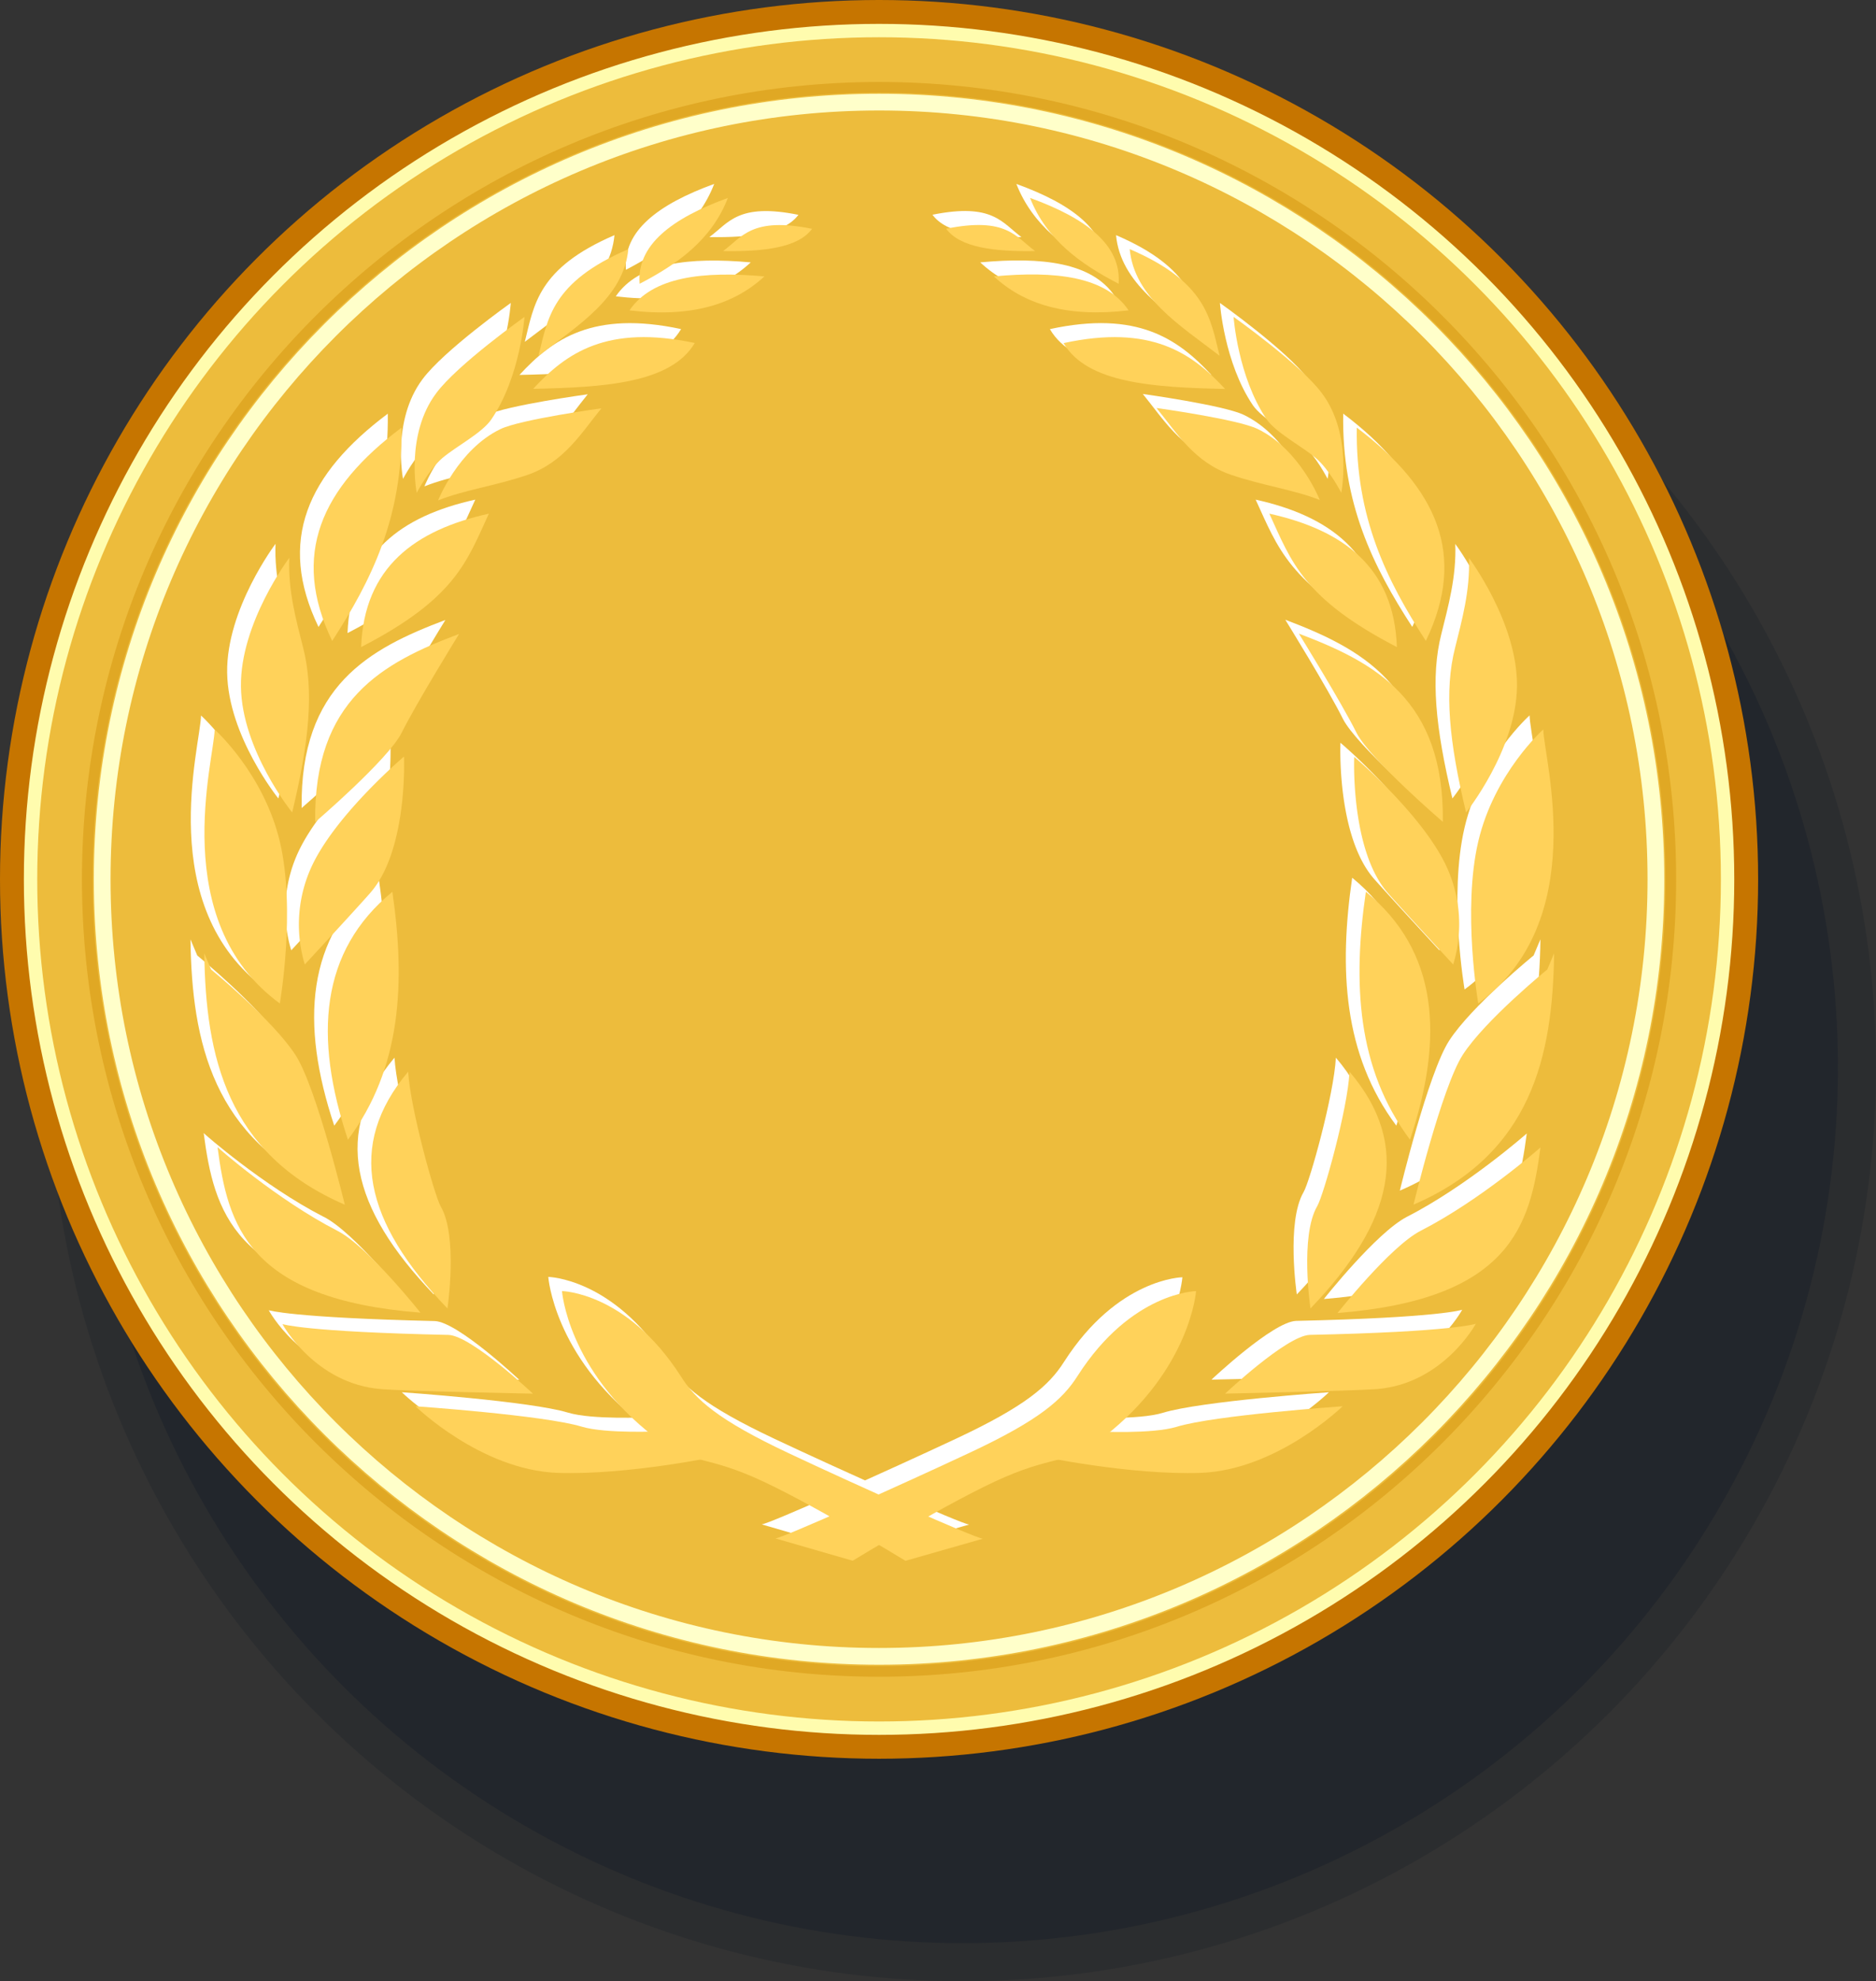 <svg xmlns="http://www.w3.org/2000/svg" viewBox="0 0 552.6 583.4"><rect x="0" y="0" width="552.6" height="583.4" fill="#333333" stroke="none"/><defs><style>.cls-1,.cls-2{fill:#000e20;}.cls-1{opacity:0.15;}.cls-2{opacity:0.2;}.cls-3{fill:#c67500;}.cls-4,.cls-5{fill:#edbc3c;stroke-miterlimit:10;}.cls-4{stroke:#fffcae;stroke-width:3.94px;}.cls-5{stroke:#ffffca;stroke-width:4.93px;}.cls-6{fill:#ce8900;opacity:0.4;isolation:isolate;}.cls-7{fill:#fff;}.cls-8{fill:#ffd25a;}</style></defs><title>Asset 3</title><g id="Layer_2" data-name="Layer 2"><g id="Layer_2-2" data-name="Layer 2"><circle id="circle3580" class="cls-1" cx="283.54" cy="314.34" r="269.06"/><circle id="circle3580-2" data-name="circle3580" class="cls-2" cx="283.54" cy="314.34" r="257.85"/></g><g id="Layer_3" data-name="Layer 3"><g id="Layer_2-3" data-name="Layer 2"><g id="Layer_4" data-name="Layer 4"><g id="g4651"><circle id="circle3580-3" data-name="circle3580" class="cls-3" cx="258.94" cy="258.94" r="258.94"/><circle id="circle3580-2-2" data-name="circle3580-2" class="cls-4" cx="258.94" cy="258.94" r="249.94"/><path id="path3587" class="cls-5" d="M258.94,487.73C132.81,487.73,30.1,385,30.1,258.9S132.81,30.07,258.94,30.07,487.77,132.78,487.77,258.9,385,487.73,258.94,487.73Z"/><path id="path3589" class="cls-6" d="M258.94,24.14c129.44,0,234.79,105.34,234.79,234.79s-105.35,234.8-234.79,234.8S24.14,388.38,24.14,258.94s105.35-234.8,234.8-234.8m0,3.13c-127.76,0-231.66,103.94-231.66,231.66S131.21,490.61,258.94,490.61,490.61,386.67,490.61,258.94,386.66,27.27,258.94,27.27Z"/></g><g id="Layer_2_copy_2" data-name="Layer 2 copy 2"><path id="path3278_4_-0" data-name="path3278 4 -0" class="cls-7" d="M407.44,186.41c-.82-23.48-15.77-34.45-37.57-39.29C376.39,161.31,379.77,172.07,407.44,186.41Z"/><path id="path3246_4_-6" data-name="path3246 4 -6" class="cls-7" d="M319.21,417.39s16.2.81,23.32-1.37c11.15-3.44,48.92-6.06,48.92-6.06s-19.15,18.72-41.72,19.61c-20.9.73-47.58-4.93-47.58-4.93Z"/><path id="path3244_4_-2" data-name="path3244 4 -2" class="cls-7" d="M224.38,448.87c2.46-.27,37.19-15.83,57.44-25.33S309,408,313.43,401c15.8-24.66,34.86-24.9,34.86-24.9s-1.68,23.08-27.1,42.87c-10.62,8.29-13.8,5.24-29.2,11.87s-44.85,24.66-44.85,24.66Z"/><path id="path3250_4_-2" data-name="path3250 4 -2" class="cls-7" d="M430.71,385.67s-9.58,17.66-29.17,19.24c-7.4.55-44.68,1.34-44.68,1.34s18-17,24.89-17.3C424.19,388,430.71,385.67,430.71,385.67Z"/><path id="path3252_4_-4" data-name="path3252 4 -4" class="cls-7" d="M449.73,333.76c-3,22.92-8.86,44.72-59.77,48.75,0,0,15.41-19.49,24.42-24.18C432.16,349.25,449.73,333.76,449.73,333.76Z"/><path id="path3254_4_-7" data-name="path3254 4 -7" class="cls-7" d="M393.5,311.44c18.39,21.6,13,44.21-11.51,69.72,0,0-3.16-21.31,2-30.14C385.83,347.91,392.92,322.4,393.5,311.44Z"/><path id="path3256_4_-8" data-name="path3256 4 -8" class="cls-7" d="M412.34,350.59c34.8-15,41-43.81,41.41-74l-2,4.75s-18.27,14.86-24.9,25.12C420.66,316.06,412.34,350.59,412.34,350.59Z"/><path id="path3258_4_-4" data-name="path3258 4 -4" class="cls-7" d="M450.56,210.66c.18,8.86,14.08,56.34-19.15,80.69,0,0-4.74-27.48,0-47.69S450.56,210.66,450.56,210.66Z"/><path id="path3260_4_-31" data-name="path3260 4 -31" class="cls-7" d="M428.63,160.12s14.43,19.15,14.19,37.89-15,37.1-15,37.1c-5-20.8-6.48-35.82-3.23-48.52,2-8.1,4.45-16.77,4.08-26.47Z"/><path id="path3262_4_-83" data-name="path3262 4 -83" class="cls-7" d="M416,184.6c12.24-25.35,3.23-45-20.34-62.8C395.23,148.25,404.43,166.76,416,184.6Z"/><path id="path3264_4_-5" data-name="path3264 4 -5" class="cls-7" d="M391.06,141s3.41-17.19-5.72-29.34c-6.27-8.48-26-22.46-26-22.46s1.22,17.61,9.74,30.17c2.8,4,10.35,7.9,14.44,11.36S391.06,141,391.06,141Z"/><path id="path3266_4_-7" data-name="path3266 4 -7" class="cls-7" d="M328.74,69.24c22.74,9.73,23.78,20.62,26.48,31.4C343.5,91.63,330.1,83.43,328.74,69.24Z"/><path id="path3268_4_-2" data-name="path3268 4 -2" class="cls-7" d="M325.48,79.44c-11.33-5.86-21.25-13-26.1-25.28C315.89,60.13,326.33,68,325.48,79.44Z"/><path id="path3270_4_-8" data-name="path3270 4 -8" class="cls-7" d="M300.88,69.81c-5.67-4.14-8.37-10.17-26.21-6.58C278.72,68.75,288.76,70,300.88,69.81Z"/><path id="path3272_4_-2" data-name="path3272 4 -2" class="cls-7" d="M328.41,87.26c-6.7-10-21.53-11.69-39.67-10C297.56,85.48,310.2,89.44,328.41,87.26Z"/><path id="path3274_4_-20" data-name="path3274 4 -20" class="cls-7" d="M356.84,110.41c-20.76-.44-40.68-1.6-47.58-13.5C335,91.34,347,99.79,356.84,110.41Z"/><path id="path3276_4_-6" data-name="path3276 4 -6" class="cls-7" d="M384.76,143.16s-5.88-15-18.39-21c-5.88-2.84-29.74-6.15-29.74-6.15,5.92,7.23,11.09,16,22,19.68,9.41,3.21,18.51,4.38,26.18,7.44Z"/><path id="path3280_4_-6" data-name="path3280 4 -6" class="cls-7" d="M421,237.91c.47-36-20-46.94-42.4-55.42,0,0,12.49,20.17,17,29.24C399.65,219.58,421,237.91,421,237.91Z"/><path id="path3282_4_-4" data-name="path3282 4 -4" class="cls-7" d="M424,279.84a40.54,40.54,0,0,0-2.16-29.24c-7.28-15.24-27-31.89-27-31.89s-1.18,27.57,10,40.19c4.26,4.82,19.21,21,19.21,21Z"/><path id="path3284_4_-75" data-name="path3284 4 -75" class="cls-7" d="M398.3,258.46c21.34,17.47,23.14,42.74,13,73C395.63,310.47,394.41,285.25,398.3,258.46Z"/><path id="path3278_1_-3" data-name="path3278 1 -3" class="cls-7" d="M140,147.12c-21.83,4.84-36.73,15.81-37.63,39.29C130.07,172.1,133.44,161.34,140,147.12Z"/><path id="path3246_1_-0" data-name="path3246 1 -0" class="cls-7" d="M207.61,424.64s-26.66,5.67-47.54,4.93c-22.6-.94-41.71-19.61-41.71-19.61s37.76,2.62,48.94,6c7.14,2.16,23.35,1.37,23.35,1.37Z"/><path id="path3244_1_-2" data-name="path3244 1 -2" class="cls-7" d="M262.64,455.45s-29.39-18-44.8-24.66-18.56-3.59-29.21-11.87C163.18,399.19,161.5,376,161.5,376s19.09.3,34.95,25c4.4,7.06,11.19,13,31.51,22.59s55,25.06,57.51,25.33l-22.84,6.52Z"/><path id="path3250_1_-5" data-name="path3250 1 -5" class="cls-7" d="M128.11,389c6.79.3,24.85,17.3,24.85,17.3s-37.31-.73-44.68-1.34c-19.58-1.52-29.12-19.15-29.12-19.15S85.64,388,128.11,389Z"/><path id="path3252_1_-2" data-name="path3252 1 -2" class="cls-7" d="M95.4,358.32c9,4.6,24.42,24.08,24.42,24.08C68.95,378.4,63,356.67,60,333.65c0,.09,17.61,15.59,35.35,24.66Z"/><path id="path3254_1_-4" data-name="path3254 1 -4" class="cls-7" d="M125.77,351.08c5.18,8.83,2,30.08,2,30.08-24.47-25.51-29.87-48-11.57-69.72C116.85,322.4,124,347.91,125.77,351.08Z"/><path id="path3256_1_-8" data-name="path3256 1 -8" class="cls-7" d="M82.93,306.48c-6.64-10.26-24.82-25.12-24.82-25.12l-2-4.75c.4,30.17,6.61,59,41.38,74,0,0-8.33-34.53-14.54-44.12Z"/><path id="path3258_1_-2" data-name="path3258 1 -2" class="cls-7" d="M78.41,243.68c4.78,20.17,0,47.67,0,47.67C45.14,267,59.08,219.52,59.21,210.69,59.22,210.69,73.58,223.51,78.41,243.68Z"/><path id="path3260_1_-0" data-name="path3260 1 -0" class="cls-7" d="M85.27,186.63C88.51,199.3,87,214.32,82,235.12c0,0-14.84-18.35-15.09-37.07s14.25-37.92,14.25-37.92C80.78,169.85,83.22,178.5,85.27,186.63Z"/><path id="path3262_1_-2" data-name="path3262 1 -2" class="cls-7" d="M114.23,121.81c-23.69,17.75-32.64,37.45-20.41,62.8C105.38,166.76,114.58,148.25,114.23,121.81Z"/><path id="path3264_1_-7" data-name="path3264 1 -7" class="cls-7" d="M126.27,130.76c4.11-3.48,11.72-7.38,14.43-11.39,8.57-12.53,9.76-30.17,9.76-30.17s-19.73,14-26,22.46c-9.13,12.18-5.74,29.34-5.74,29.34S122.25,134.24,126.27,130.76Z"/><path id="path3266_1_-7" data-name="path3266 1 -7" class="cls-7" d="M154.59,100.65C157.3,89.85,158.34,79,181,69.24,179.68,83.43,166.34,91.63,154.59,100.65Z"/><path id="path3268_1_-9" data-name="path3268 1 -9" class="cls-7" d="M210.38,54.15c-4.76,12.31-14.77,19.45-26,25.28C183.45,68,193.89,60.16,210.38,54.15Z"/><path id="path3270_1_-5" data-name="path3270 1 -5" class="cls-7" d="M235.18,63.26c-17.87-3.62-20.58,2.44-26.23,6.55C221,70,231.11,68.78,235.18,63.26Z"/><path id="path3272_1_-14" data-name="path3272 1 -14" class="cls-7" d="M221.14,77.26c-18.18-1.63-33,.09-39.75,10C199.6,89.47,212.25,85.48,221.14,77.26Z"/><path id="path3274_1_-6" data-name="path3274 1 -6" class="cls-7" d="M200.62,96.9c-7,11.9-26.9,13.06-47.6,13.5C162.78,99.79,174.76,91.37,200.62,96.9Z"/><path id="path3276_1_-1" data-name="path3276 1 -1" class="cls-7" d="M151.23,135.75c10.83-3.66,16-12.41,21.89-19.65,0,0-23.83,3.27-29.74,6.12-12.47,6-18.36,21-18.36,21C132.72,140.13,141.8,139,151.23,135.75Z"/><path id="path3280_1_-7" data-name="path3280 1 -7" class="cls-7" d="M114.2,211.79c4.55-9.1,17-29.24,17-29.24C108.75,191,88.37,202,88.85,237.93,88.85,237.94,110.21,219.58,114.2,211.79Z"/><path id="path3282_1_-3" data-name="path3282 1 -3" class="cls-7" d="M105,258.92c11.22-12.66,10-40.22,10-40.22s-19.75,16.65-27,31.89a40.74,40.74,0,0,0-2.21,29.24S100.71,263.73,105,258.92Z"/><path id="path3284_1_-9" data-name="path3284 1 -9" class="cls-7" d="M98.46,331.47c-10.12-30.33-8.24-55.53,13.09-73C115.42,285.25,114.23,310.47,98.46,331.47Z"/></g><g id="Layer_2_copy" data-name="Layer 2 copy"><path id="path3278_4_-0-2" data-name="path3278 4 -0-2" class="cls-8" d="M411.47,190.54c-.82-23.48-15.77-34.45-37.57-39.29C380.42,165.44,383.8,176.2,411.47,190.54Z"/><path id="path3246_4_-6-2" data-name="path3246 4 -6-2" class="cls-8" d="M323.24,421.52s16.2.81,23.32-1.37c11.15-3.44,48.92-6.06,48.92-6.06s-19.15,18.72-41.72,19.61c-20.9.73-47.58-4.93-47.58-4.93Z"/><path id="path3244_4_-2-2" data-name="path3244 4 -2-2" class="cls-8" d="M228.41,453c2.46-.27,37.19-15.83,57.44-25.33s27.16-15.53,31.61-22.59c15.8-24.66,34.86-24.9,34.86-24.9s-1.68,23.08-27.1,42.87c-10.62,8.29-13.8,5.24-29.2,11.87s-44.85,24.66-44.85,24.66Z"/><path id="path3250_4_-2-2" data-name="path3250 4 -2-2" class="cls-8" d="M434.73,389.79s-9.58,17.66-29.17,19.24c-7.4.55-44.68,1.34-44.68,1.34s18-17,24.89-17.3C428.22,392.17,434.73,389.79,434.73,389.79Z"/><path id="path3252_4_-4-2" data-name="path3252 4 -4-2" class="cls-8" d="M453.76,337.88c-3,22.92-8.86,44.72-59.77,48.75,0,0,15.41-19.49,24.42-24.18C436.19,353.38,453.76,337.88,453.76,337.88Z"/><path id="path3254_4_-7-2" data-name="path3254 4 -7-2" class="cls-8" d="M397.52,315.57c18.39,21.6,13,44.21-11.51,69.72,0,0-3.16-21.31,2-30.14C389.86,352,397,326.53,397.52,315.57Z"/><path id="path3256_4_-8-2" data-name="path3256 4 -8-2" class="cls-8" d="M416.37,354.72c34.8-15,41-43.81,41.41-74l-2,4.75s-18.27,14.86-24.9,25.12C424.69,320.19,416.37,354.72,416.37,354.72Z"/><path id="path3258_4_-4-2" data-name="path3258 4 -4-2" class="cls-8" d="M454.59,214.79c.18,8.86,14.08,56.34-19.15,80.69,0,0-4.74-27.48,0-47.69S454.59,214.79,454.59,214.79Z"/><path id="path3260_4_-31-2" data-name="path3260 4 -31-2" class="cls-8" d="M432.66,164.25s14.43,19.15,14.19,37.89-15,37.1-15,37.1c-5-20.8-6.48-35.82-3.23-48.52,2-8.1,4.45-16.77,4.08-26.47Z"/><path id="path3262_4_-83-2" data-name="path3262 4 -83-2" class="cls-8" d="M420,188.72c12.24-25.35,3.23-45-20.34-62.8C399.26,152.37,408.46,170.88,420,188.72Z"/><path id="path3264_4_-5-2" data-name="path3264 4 -5-2" class="cls-8" d="M395.09,145.11s3.41-17.19-5.72-29.34c-6.27-8.48-26-22.46-26-22.46s1.22,17.61,9.74,30.17c2.8,4,10.35,7.9,14.44,11.36S395.09,145.11,395.09,145.11Z"/><path id="path3266_4_-7-2" data-name="path3266 4 -7-2" class="cls-8" d="M332.77,73.36c22.74,9.73,23.78,20.62,26.48,31.4C347.53,95.76,334.13,87.56,332.77,73.36Z"/><path id="path3268_4_-2-2" data-name="path3268 4 -2-2" class="cls-8" d="M329.51,83.56c-11.33-5.86-21.25-13-26.1-25.28C319.92,64.26,330.36,72.12,329.51,83.56Z"/><path id="path3270_4_-8-2" data-name="path3270 4 -8-2" class="cls-8" d="M304.91,73.93c-5.67-4.14-8.37-10.17-26.21-6.58C282.75,72.88,292.79,74.14,304.91,73.93Z"/><path id="path3272_4_-2-2" data-name="path3272 4 -2-2" class="cls-8" d="M332.44,91.39c-6.7-10-21.53-11.69-39.67-10C301.59,89.61,314.23,93.56,332.44,91.39Z"/><path id="path3274_4_-20-2" data-name="path3274 4 -20-2" class="cls-8" d="M360.87,114.53c-20.76-.44-40.68-1.6-47.58-13.5C339,95.47,351.06,103.92,360.87,114.53Z"/><path id="path3276_4_-6-2" data-name="path3276 4 -6-2" class="cls-8" d="M388.79,147.29s-5.88-15-18.39-21c-5.88-2.84-29.74-6.15-29.74-6.15,5.92,7.23,11.09,16,22,19.68,9.41,3.21,18.51,4.38,26.18,7.44Z"/><path id="path3280_4_-6-2" data-name="path3280 4 -6-2" class="cls-8" d="M425,242c.47-36-20-46.94-42.4-55.42,0,0,12.49,20.17,17,29.24C403.67,223.71,425,242,425,242Z"/><path id="path3282_4_-4-2" data-name="path3282 4 -4-2" class="cls-8" d="M428.06,284a40.54,40.54,0,0,0-2.16-29.24c-7.28-15.24-27-31.89-27-31.89s-1.18,27.57,10,40.19c4.26,4.82,19.21,21,19.21,21Z"/><path id="path3284_4_-75-2" data-name="path3284 4 -75-2" class="cls-8" d="M402.33,262.59c21.34,17.47,23.14,42.74,13,73C399.66,314.59,398.44,289.38,402.33,262.59Z"/><path id="path3278_1_-3-2" data-name="path3278 1 -3-2" class="cls-8" d="M144,151.25c-21.83,4.84-36.73,15.81-37.63,39.29C134.1,176.23,137.47,165.47,144,151.25Z"/><path id="path3246_1_-0-2" data-name="path3246 1 -0-2" class="cls-8" d="M211.64,428.76S185,434.43,164.1,433.7c-22.6-.94-41.71-19.61-41.71-19.61s37.76,2.62,48.94,6c7.14,2.16,23.35,1.37,23.35,1.37Z"/><path id="path3244_1_-2-2" data-name="path3244 1 -2-2" class="cls-8" d="M266.67,459.57s-29.39-18-44.8-24.66-18.56-3.59-29.21-11.87c-25.44-19.73-27.12-42.87-27.12-42.87s19.09.3,34.95,25c4.4,7.06,11.19,13,31.51,22.59s55,25.06,57.51,25.33l-22.84,6.52Z"/><path id="path3250_1_-5-2" data-name="path3250 1 -5-2" class="cls-8" d="M132.14,393.08c6.79.3,24.85,17.3,24.85,17.3s-37.31-.73-44.68-1.34c-19.58-1.52-29.12-19.15-29.12-19.15S89.67,392.17,132.14,393.08Z"/><path id="path3252_1_-2-2" data-name="path3252 1 -2-2" class="cls-8" d="M99.43,362.45c9,4.6,24.42,24.08,24.42,24.08-50.87-4-56.77-25.73-59.77-48.75,0,.09,17.61,15.59,35.35,24.66Z"/><path id="path3254_1_-4-2" data-name="path3254 1 -4-2" class="cls-8" d="M129.8,355.21c5.18,8.83,2,30.08,2,30.08-24.47-25.51-29.87-48-11.57-69.72C120.88,326.53,128,352,129.8,355.21Z"/><path id="path3256_1_-8-2" data-name="path3256 1 -8-2" class="cls-8" d="M87,310.6c-6.64-10.26-24.82-25.12-24.82-25.12l-2-4.75c.4,30.17,6.61,59,41.38,74,0,0-8.33-34.53-14.54-44.12Z"/><path id="path3258_1_-2-2" data-name="path3258 1 -2-2" class="cls-8" d="M82.43,247.81c4.78,20.17,0,47.67,0,47.67-33.27-24.31-19.33-71.82-19.2-80.66C63.25,214.82,77.61,227.63,82.43,247.81Z"/><path id="path3260_1_-0-2" data-name="path3260 1 -0-2" class="cls-8" d="M89.3,190.75c3.24,12.67,1.78,27.69-3.24,48.49,0,0-14.84-18.35-15.09-37.07s14.25-37.92,14.25-37.92C84.81,174,87.25,182.62,89.3,190.75Z"/><path id="path3262_1_-2-2" data-name="path3262 1 -2-2" class="cls-8" d="M118.26,125.93c-23.69,17.75-32.64,37.45-20.41,62.8C109.41,170.88,118.61,152.37,118.26,125.93Z"/><path id="path3264_1_-7-2" data-name="path3264 1 -7-2" class="cls-8" d="M130.3,134.88c4.11-3.48,11.72-7.38,14.43-11.39,8.57-12.53,9.76-30.17,9.76-30.17s-19.73,14-26,22.46c-9.13,12.18-5.74,29.34-5.74,29.34S126.28,138.37,130.3,134.88Z"/><path id="path3266_1_-7-2" data-name="path3266 1 -7-2" class="cls-8" d="M158.62,104.77c2.71-10.8,3.76-21.68,26.46-31.4C183.71,87.56,170.37,95.76,158.62,104.77Z"/><path id="path3268_1_-9-2" data-name="path3268 1 -9-2" class="cls-8" d="M214.41,58.28c-4.76,12.31-14.77,19.45-26,25.28C187.48,72.15,197.92,64.29,214.41,58.28Z"/><path id="path3270_1_-5-2" data-name="path3270 1 -5-2" class="cls-8" d="M239.21,67.38c-17.87-3.62-20.58,2.44-26.23,6.55C225.08,74.14,235.14,72.91,239.21,67.38Z"/><path id="path3272_1_-14-2" data-name="path3272 1 -14-2" class="cls-8" d="M225.17,81.39c-18.18-1.63-33,.09-39.75,10C203.63,93.6,216.28,89.61,225.17,81.39Z"/><path id="path3274_1_-6-2" data-name="path3274 1 -6-2" class="cls-8" d="M204.65,101c-7,11.9-26.9,13.06-47.6,13.5C166.81,103.92,178.79,95.5,204.65,101Z"/><path id="path3276_1_-1-2" data-name="path3276 1 -1-2" class="cls-8" d="M155.26,139.88c10.83-3.66,16-12.41,21.89-19.65,0,0-23.83,3.27-29.74,6.12-12.47,6-18.36,21-18.36,21C136.75,144.26,145.83,143.09,155.26,139.88Z"/><path id="path3280_1_-7-2" data-name="path3280 1 -7-2" class="cls-8" d="M118.23,215.91c4.55-9.1,17-29.24,17-29.24-22.49,8.45-42.87,19.42-42.39,55.39C92.88,242.07,114.24,223.71,118.23,215.91Z"/><path id="path3282_1_-3-2" data-name="path3282 1 -3-2" class="cls-8" d="M109,263c11.22-12.66,10-40.22,10-40.22s-19.72,16.7-27,31.94A40.74,40.74,0,0,0,89.78,284S104.74,267.86,109,263Z"/><path id="path3284_1_-9-2" data-name="path3284 1 -9-2" class="cls-8" d="M102.49,335.6c-10.12-30.33-8.24-55.53,13.09-73C119.45,289.38,118.26,314.59,102.49,335.6Z"/></g></g></g></g></g></svg>